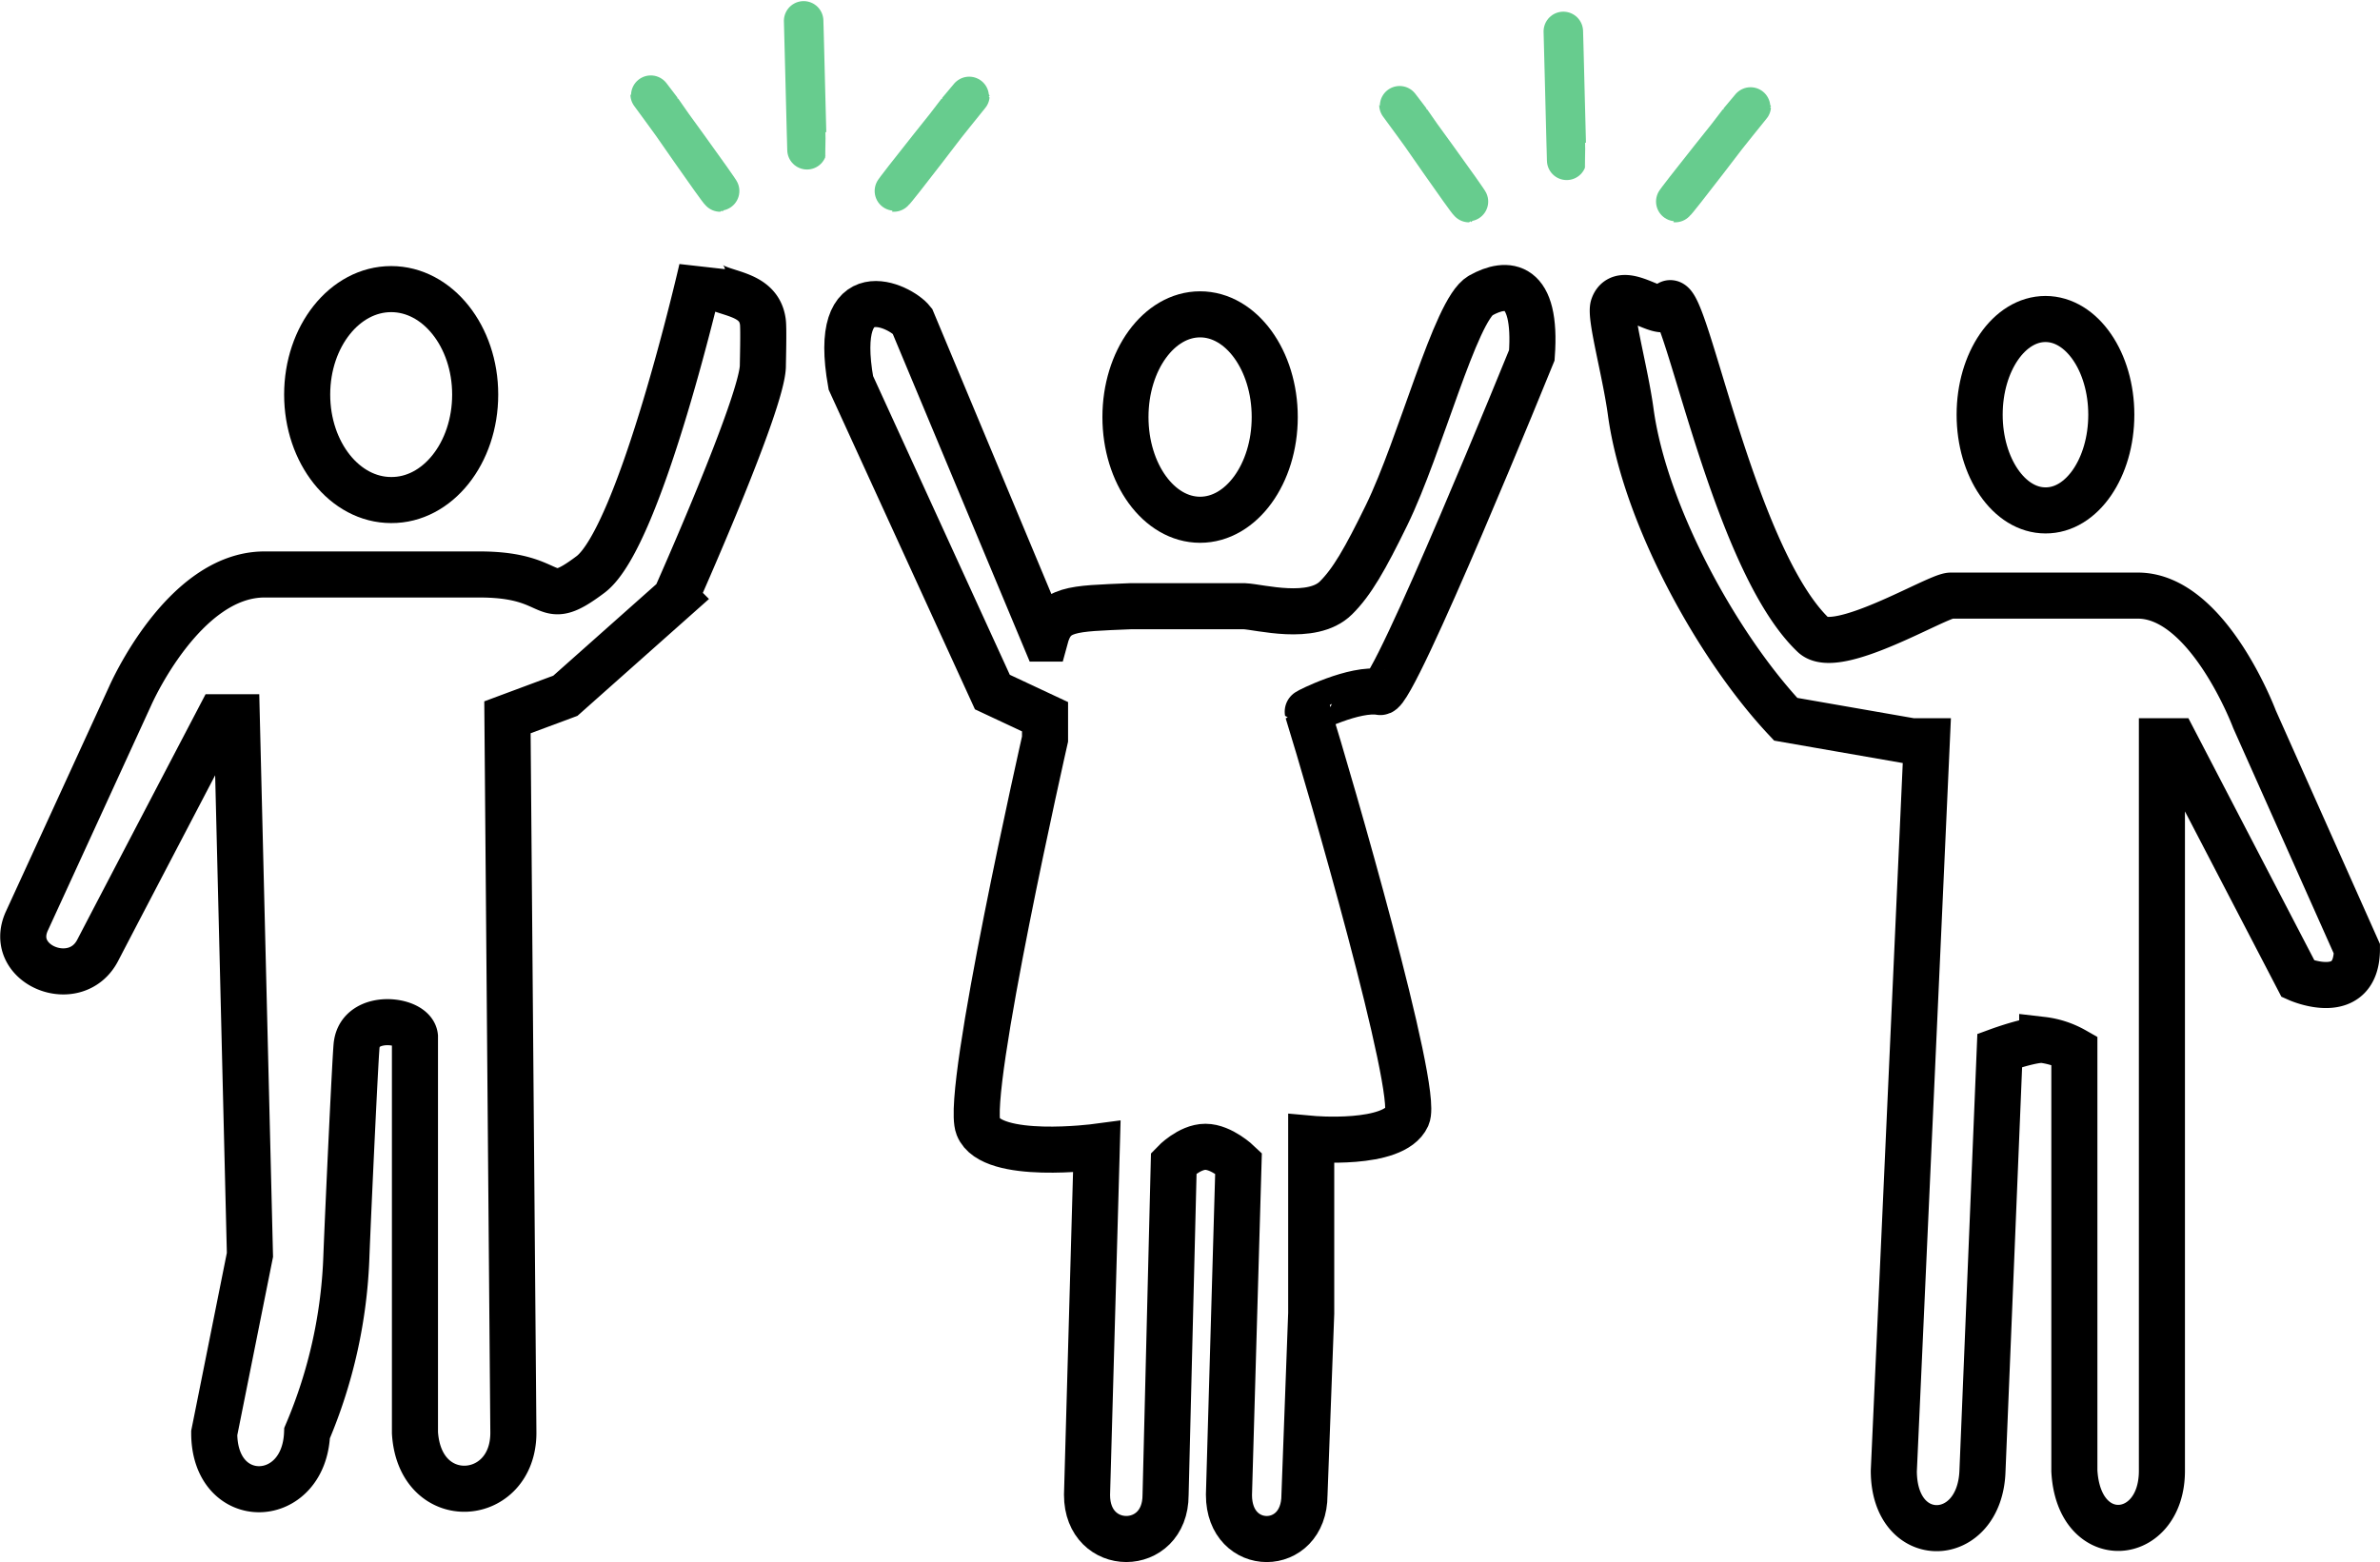 <svg xmlns="http://www.w3.org/2000/svg" width="361.563" height="237.341" viewBox="0 0 361.563 237.341"><g transform="translate(-119.564 -824.388)"><g transform="translate(123.091 865.283)"><g transform="translate(0)"><path d="M28.139,34.3c7.045.043,12.762-7.13,12.762-16.025,0-8.846-5.712-16.025-12.762-16.025S15.377,9.421,15.377,18.274,21.089,34.3,28.139,34.3Z" transform="translate(27.761 0.781)" fill="none" stroke="#000" stroke-width="7"/><path d="M79.142,25.582H46.427c-12.336,0-20.385,18.423-20.385,18.423s-12.63,27.546-15.7,34.216,7.395,10.93,10.749,4.475S39.6,47.28,39.6,47.28h2.625l2,81.68L38.8,156.032c0,11.569,13.671,11.19,14.107,0a75.129,75.129,0,0,0,5.977-27.071c.346-8.686,1.444-32,1.57-32,.632-4.727,8.55-3.834,8.839-1.165v60.2c.746,11.878,14.951,10.773,14.951,0l-.9-108.713,8.8-3.275,16.716-14.853S122.146-.612,122.146-6.16c0-.452.14-5.663,0-6.631-.766-5.8-9.264-3.481-9.264-8.018,0,0-9.288,40.653-16.917,46.391S91.434,25.582,79.142,25.582Z" transform="translate(-9.781 20.809)" fill="none" stroke="#000" stroke-width="7"/></g><g transform="translate(125.196 2.864)"><path d="M32.942,31.234,12.776-17.031c-1.834-2.313-12.334-7.4-9.334,9.406l21.5,46.985,8,3.747V46.5s-12.181,53.724-10.154,58.905,18.019,3.048,18.019,3.048l-1.485,52.9c0,8.923,11.934,8.923,11.934,0L52.5,110.912s2.347-2.457,4.806-2.457,5.029,2.457,5.029,2.457l-1.453,50.446c0,8.923,11.473,8.923,11.473,0l1.023-27.617v-26.5s12.543,1.146,14.579-3.378c1.8-3.988-11.774-50.815-15.106-61.516-.02-.065,7.137-3.681,11.034-2.988,2.081.383,23.007-51.164,23.007-51.164.814-11.154-3.745-11.346-7.781-9.082-3.828,2.149-9.125,22.823-14.284,33.378-3.279,6.707-5.275,10.186-7.707,12.58C73.5,28.641,65.535,26.423,63.256,26.32H45.9c-9.029.386-11.7.256-12.95,4.914Z" transform="translate(-2.906 22.031)" fill="none" stroke="#000" stroke-width="7"/><path d="M38.106,17.849c0-8.615-5.081-15.606-11.339-15.606S15.427,9.228,15.427,17.849s5.081,15.606,11.339,15.606S38.106,26.471,38.106,17.849Z" transform="translate(26.825 1.759)" fill="none" stroke="#000" stroke-width="7"/></g><g transform="translate(241.481 4.384)"><path d="M25.374,31.33c5.519.039,10-6.469,10-14.541,0-8.027-4.474-14.541-10-14.541s-10,6.508-10,14.541S19.851,31.33,25.374,31.33Z" transform="translate(40.361 0.941)" fill="none" stroke="#000" stroke-width="7"/><path d="M79.752,25.14H51.328c-2.069,0-17.35,9.368-20.878,6C17.658,18.949,10.432-24.309,8.277-18.82c-.8,2.045-6.921-3.663-8.219,0C-.5-17.312,1.875-8.861,2.7-2.786,4.815,12.8,15.866,32.879,26.246,43.926L45.4,47.266h2.281L42.67,158.125c0,11.8,13.09,11.411,13.468,0l2.623-63.89s4.409-1.6,6.453-1.6a12.87,12.87,0,0,1,4.884,1.6v63.89c.649,12.112,13.3,10.986,13.3,0V47.266h1.9l18.789,36.115s8.936,3.977,8.936-4.564L97.464,43.926S90.433,25.14,79.752,25.14Z" transform="translate(0.026 20.078)" fill="none" stroke="#000" stroke-width="7"/></g></g><path d="M1.015-.314S-1.314-3.37-.648-2.489s10.7,14.659,10.517,14.682S1.015-.314,1.015-.314" transform="translate(219.1 841.37)" fill="none" stroke="#67cc8e" stroke-width="6"/><path d="M8.854-.344s2.53-3.017,1.806-2.147S-.96,11.982-.765,12,8.854-.344,8.854-.344" transform="translate(256.118 841.56)" fill="none" stroke="#67cc8e" stroke-width="6"/><path d="M-.682.458s-.112-4.067-.08-2.894.515,19.512.506,19.542S-.682.458-.682.458" transform="translate(242.416 830.036)" fill="none" stroke="#67cc8e" stroke-width="6"/><path d="M1.015-.314S-1.314-3.37-.648-2.489s10.7,14.659,10.517,14.682S1.015-.314,1.015-.314" transform="translate(332.859 842.976)" fill="none" stroke="#67cc8e" stroke-width="6"/><path d="M8.854-.344s2.53-3.017,1.806-2.147S-.96,11.982-.765,12,8.854-.344,8.854-.344" transform="translate(374.823 843.165)" fill="none" stroke="#67cc8e" stroke-width="6"/><path d="M-.682.458s-.112-4.067-.08-2.894.515,19.512.506,19.542S-.682.458-.682.458" transform="translate(357.824 831.641)" fill="none" stroke="#67cc8e" stroke-width="6"/></g></svg>